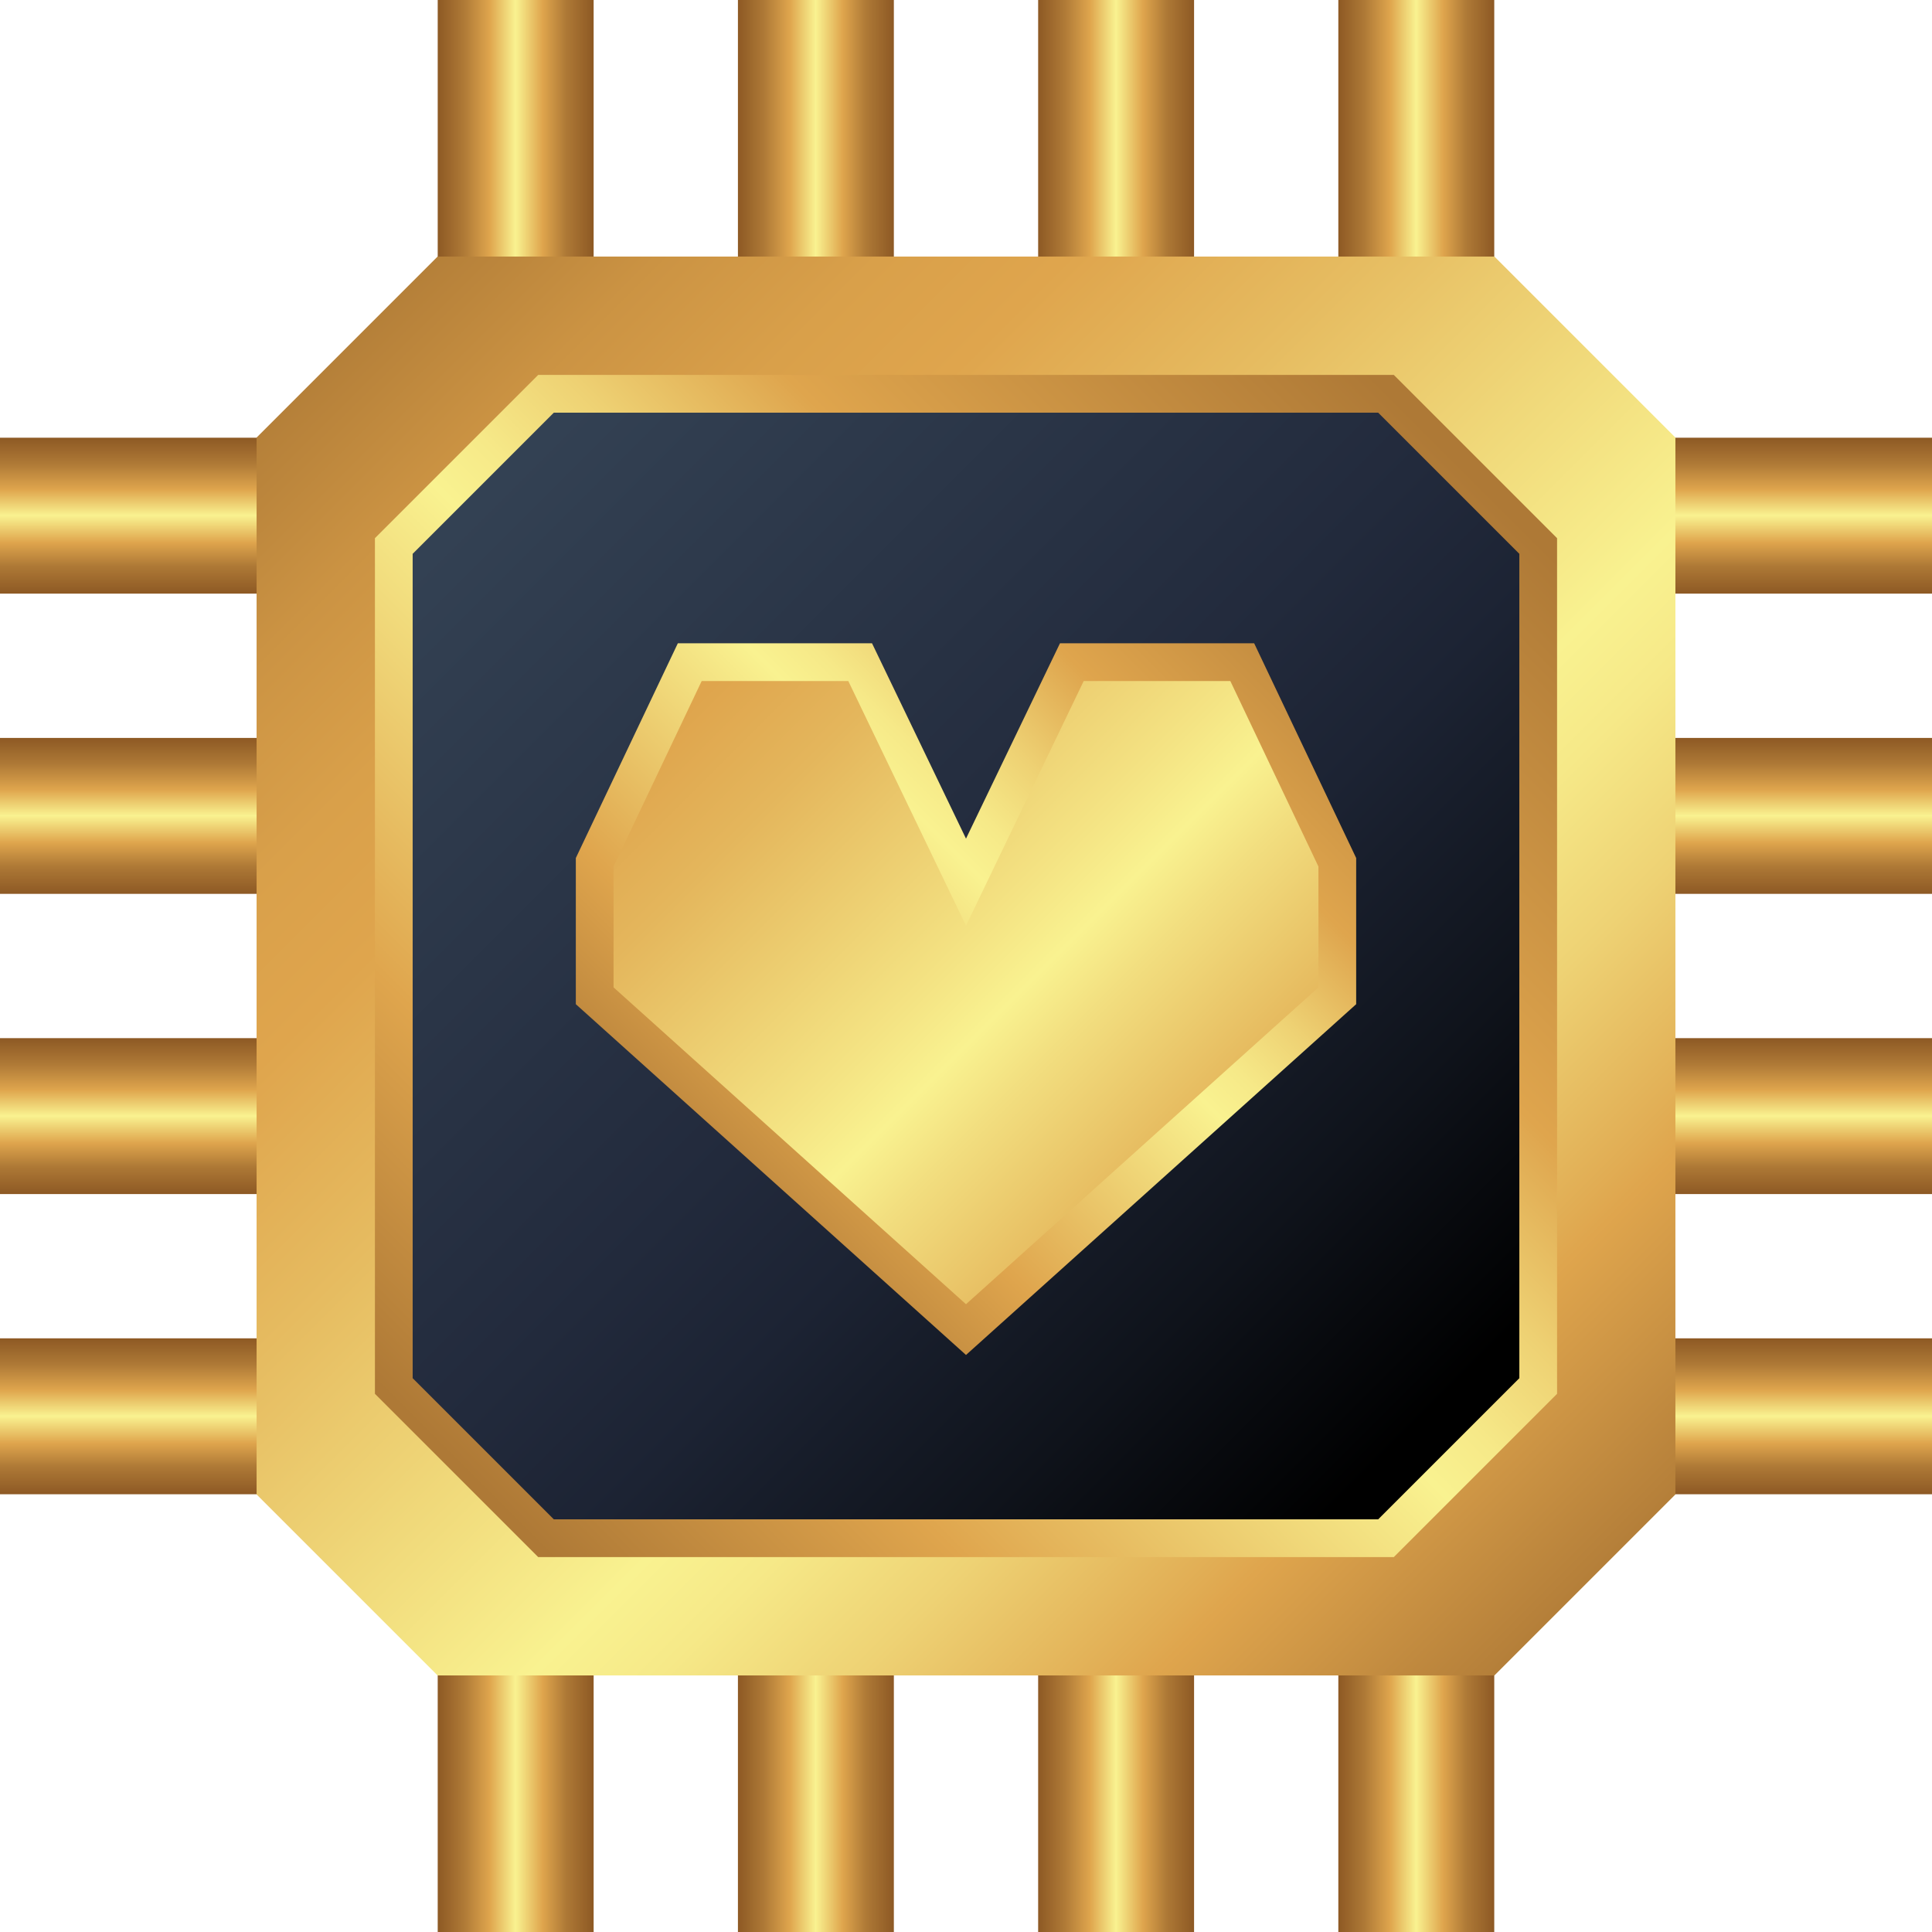 <?xml version="1.0" encoding="UTF-8"?>
<svg id="Layer_1" data-name="Layer 1" xmlns="http://www.w3.org/2000/svg" xmlns:xlink="http://www.w3.org/1999/xlink" viewBox="0 0 64 64">
  <defs>
    <style>
      .cls-1 {
        fill: url(#New_Gradient_Swatch_9-2);
      }

      .cls-2 {
        fill: url(#linear-gradient-2);
      }

      .cls-3 {
        fill: url(#New_Gradient_Swatch_9);
      }

      .cls-4 {
        fill: url(#New_Gradient_Swatch_9-3);
      }

      .cls-5 {
        fill: url(#New_Gradient_Swatch_9-5);
      }

      .cls-6 {
        fill: url(#New_Gradient_Swatch_9-7);
      }

      .cls-7 {
        fill: url(#linear-gradient-4);
      }

      .cls-8 {
        fill: url(#linear-gradient-3);
      }

      .cls-9 {
        fill: url(#New_Gradient_Swatch_9-4);
      }

      .cls-10 {
        fill: url(#New_Gradient_Swatch_9-6);
      }

      .cls-11 {
        fill: url(#New_Gradient_Swatch_9-8);
      }

      .cls-12 {
        fill: url(#linear-gradient);
      }

      .cls-13 {
        fill: url(#New_Gradient_Swatch_4);
      }
    </style>
    <linearGradient id="New_Gradient_Swatch_9" data-name="New Gradient Swatch 9" x1="14.5" y1="32" x2="19.666" y2="32" gradientUnits="userSpaceOnUse">
      <stop offset="0" stop-color="#8d5924"/>
      <stop offset=".166" stop-color="#ae7936"/>
      <stop offset=".332" stop-color="#dfa54d"/>
      <stop offset=".499" stop-color="#f9f290"/>
      <stop offset=".672" stop-color="#dfa54d"/>
      <stop offset=".823" stop-color="#ae7936"/>
      <stop offset="1" stop-color="#8d5924"/>
    </linearGradient>
    <linearGradient id="New_Gradient_Swatch_9-2" data-name="New Gradient Swatch 9" x1="24.445" x2="29.61" xlink:href="#New_Gradient_Swatch_9"/>
    <linearGradient id="New_Gradient_Swatch_9-3" data-name="New Gradient Swatch 9" x1="34.39" x2="39.555" xlink:href="#New_Gradient_Swatch_9"/>
    <linearGradient id="New_Gradient_Swatch_9-4" data-name="New Gradient Swatch 9" x1="44.334" x2="49.5" xlink:href="#New_Gradient_Swatch_9"/>
    <linearGradient id="New_Gradient_Swatch_9-5" data-name="New Gradient Swatch 9" x1="17.773" y1="45.091" x2="22.938" y2="45.091" gradientTransform="translate(77.091 -3.273) rotate(90)" xlink:href="#New_Gradient_Swatch_9"/>
    <linearGradient id="New_Gradient_Swatch_9-6" data-name="New Gradient Swatch 9" x1="27.718" y1="45.091" x2="32.883" y2="45.091" gradientTransform="translate(77.091 -3.273) rotate(90)" xlink:href="#New_Gradient_Swatch_9"/>
    <linearGradient id="New_Gradient_Swatch_9-7" data-name="New Gradient Swatch 9" x1="37.662" y1="45.091" x2="42.828" y2="45.091" gradientTransform="translate(77.091 -3.273) rotate(90)" xlink:href="#New_Gradient_Swatch_9"/>
    <linearGradient id="New_Gradient_Swatch_9-8" data-name="New Gradient Swatch 9" x1="47.607" y1="45.091" x2="52.773" y2="45.091" gradientTransform="translate(77.091 -3.273) rotate(90)" xlink:href="#New_Gradient_Swatch_9"/>
    <linearGradient id="linear-gradient" x1="10.382" y1="10.382" x2="53.334" y2="53.334" gradientUnits="userSpaceOnUse">
      <stop offset="0" stop-color="#ae7936"/>
      <stop offset=".018" stop-color="#b37e38"/>
      <stop offset=".111" stop-color="#cb9343"/>
      <stop offset=".197" stop-color="#d9a04a"/>
      <stop offset=".269" stop-color="#dfa54d"/>
      <stop offset=".385" stop-color="#e6bc61"/>
      <stop offset=".609" stop-color="#f9f290"/>
      <stop offset=".658" stop-color="#f6e988"/>
      <stop offset=".735" stop-color="#eed274"/>
      <stop offset=".83" stop-color="#e1ad54"/>
      <stop offset=".849" stop-color="#dfa54d"/>
      <stop offset="1" stop-color="#ae7936"/>
    </linearGradient>
    <linearGradient id="linear-gradient-2" x1="48.518" y1="15.482" x2="15.328" y2="48.672" gradientUnits="userSpaceOnUse">
      <stop offset="0" stop-color="#ae7936"/>
      <stop offset=".293" stop-color="#dfa54d"/>
      <stop offset=".306" stop-color="#e0aa52"/>
      <stop offset=".401" stop-color="#eed173"/>
      <stop offset=".476" stop-color="#f6e988"/>
      <stop offset=".523" stop-color="#f9f290"/>
      <stop offset=".796" stop-color="#dfa54d"/>
      <stop offset="1" stop-color="#ae7936"/>
    </linearGradient>
    <linearGradient id="linear-gradient-3" x1="16.273" y1="16.273" x2="47.083" y2="47.083" gradientUnits="userSpaceOnUse">
      <stop offset="0" stop-color="#334153"/>
      <stop offset=".484" stop-color="#222a3c"/>
      <stop offset=".611" stop-color="#1c2333"/>
      <stop offset=".815" stop-color="#0f131b"/>
      <stop offset="1" stop-color="#000"/>
    </linearGradient>
    <linearGradient id="New_Gradient_Swatch_4" data-name="New Gradient Swatch 4" x1="43.816" y1="17.161" x2="21.57" y2="39.407" gradientUnits="userSpaceOnUse">
      <stop offset="0" stop-color="#ae7936"/>
      <stop offset=".293" stop-color="#dfa54d"/>
      <stop offset=".306" stop-color="#e0aa52"/>
      <stop offset=".401" stop-color="#eed173"/>
      <stop offset=".476" stop-color="#f6e988"/>
      <stop offset=".523" stop-color="#f9f290"/>
      <stop offset=".796" stop-color="#dfa54d"/>
      <stop offset="1" stop-color="#ae7936"/>
    </linearGradient>
    <linearGradient id="linear-gradient-4" x1="21.98" y1="19.074" x2="47.785" y2="44.879" gradientUnits="userSpaceOnUse">
      <stop offset=".102" stop-color="#dfa54d"/>
      <stop offset=".213" stop-color="#e4b65c"/>
      <stop offset=".432" stop-color="#f4e383"/>
      <stop offset=".496" stop-color="#f9f290"/>
      <stop offset=".556" stop-color="#f2de7f"/>
      <stop offset=".702" stop-color="#e4b55a"/>
      <stop offset=".777" stop-color="#dfa54d"/>
    </linearGradient>
  </defs>
  <rect class="cls-3" x="14.5" width="5.165" height="64"/>
  <rect class="cls-1" x="24.445" width="5.165" height="64"/>
  <rect class="cls-4" x="34.39" width="5.165" height="64"/>
  <rect class="cls-9" x="44.334" width="5.165" height="64"/>
  <rect class="cls-5" x="0" y="14.5" width="64" height="5.165"/>
  <rect class="cls-10" x="0" y="24.445" width="64" height="5.165"/>
  <rect class="cls-6" x="0" y="34.39" width="64" height="5.165"/>
  <rect class="cls-11" x="0" y="44.334" width="64" height="5.165"/>
  <polygon class="cls-12" points="55.5 14.494 49.506 8.5 14.494 8.5 8.5 14.494 8.5 49.506 14.494 55.5 49.506 55.5 55.5 49.506 55.5 14.494"/>
  <polygon class="cls-2" points="46.172 12.42 17.828 12.42 12.42 17.828 12.42 46.172 17.828 51.58 46.172 51.58 51.58 46.172 51.58 17.828 46.172 12.42"/>
  <polygon class="cls-8" points="50.33 18.346 45.654 13.67 18.346 13.67 13.67 18.346 13.67 45.654 18.346 50.33 45.654 50.33 50.33 45.654 50.33 18.346"/>
  <polygon class="cls-13" points="41.546 21.31 35.113 21.31 32 27.781 28.887 21.31 22.454 21.31 19.075 28.423 19.075 33.265 32 44.885 44.925 33.265 44.925 28.423 41.546 21.31"/>
  <polygon class="cls-7" points="40.756 22.56 35.899 22.56 32 30.665 28.101 22.56 23.244 22.56 20.325 28.705 20.325 32.708 32 43.204 43.675 32.708 43.675 28.705 40.756 22.56"/>
</svg>